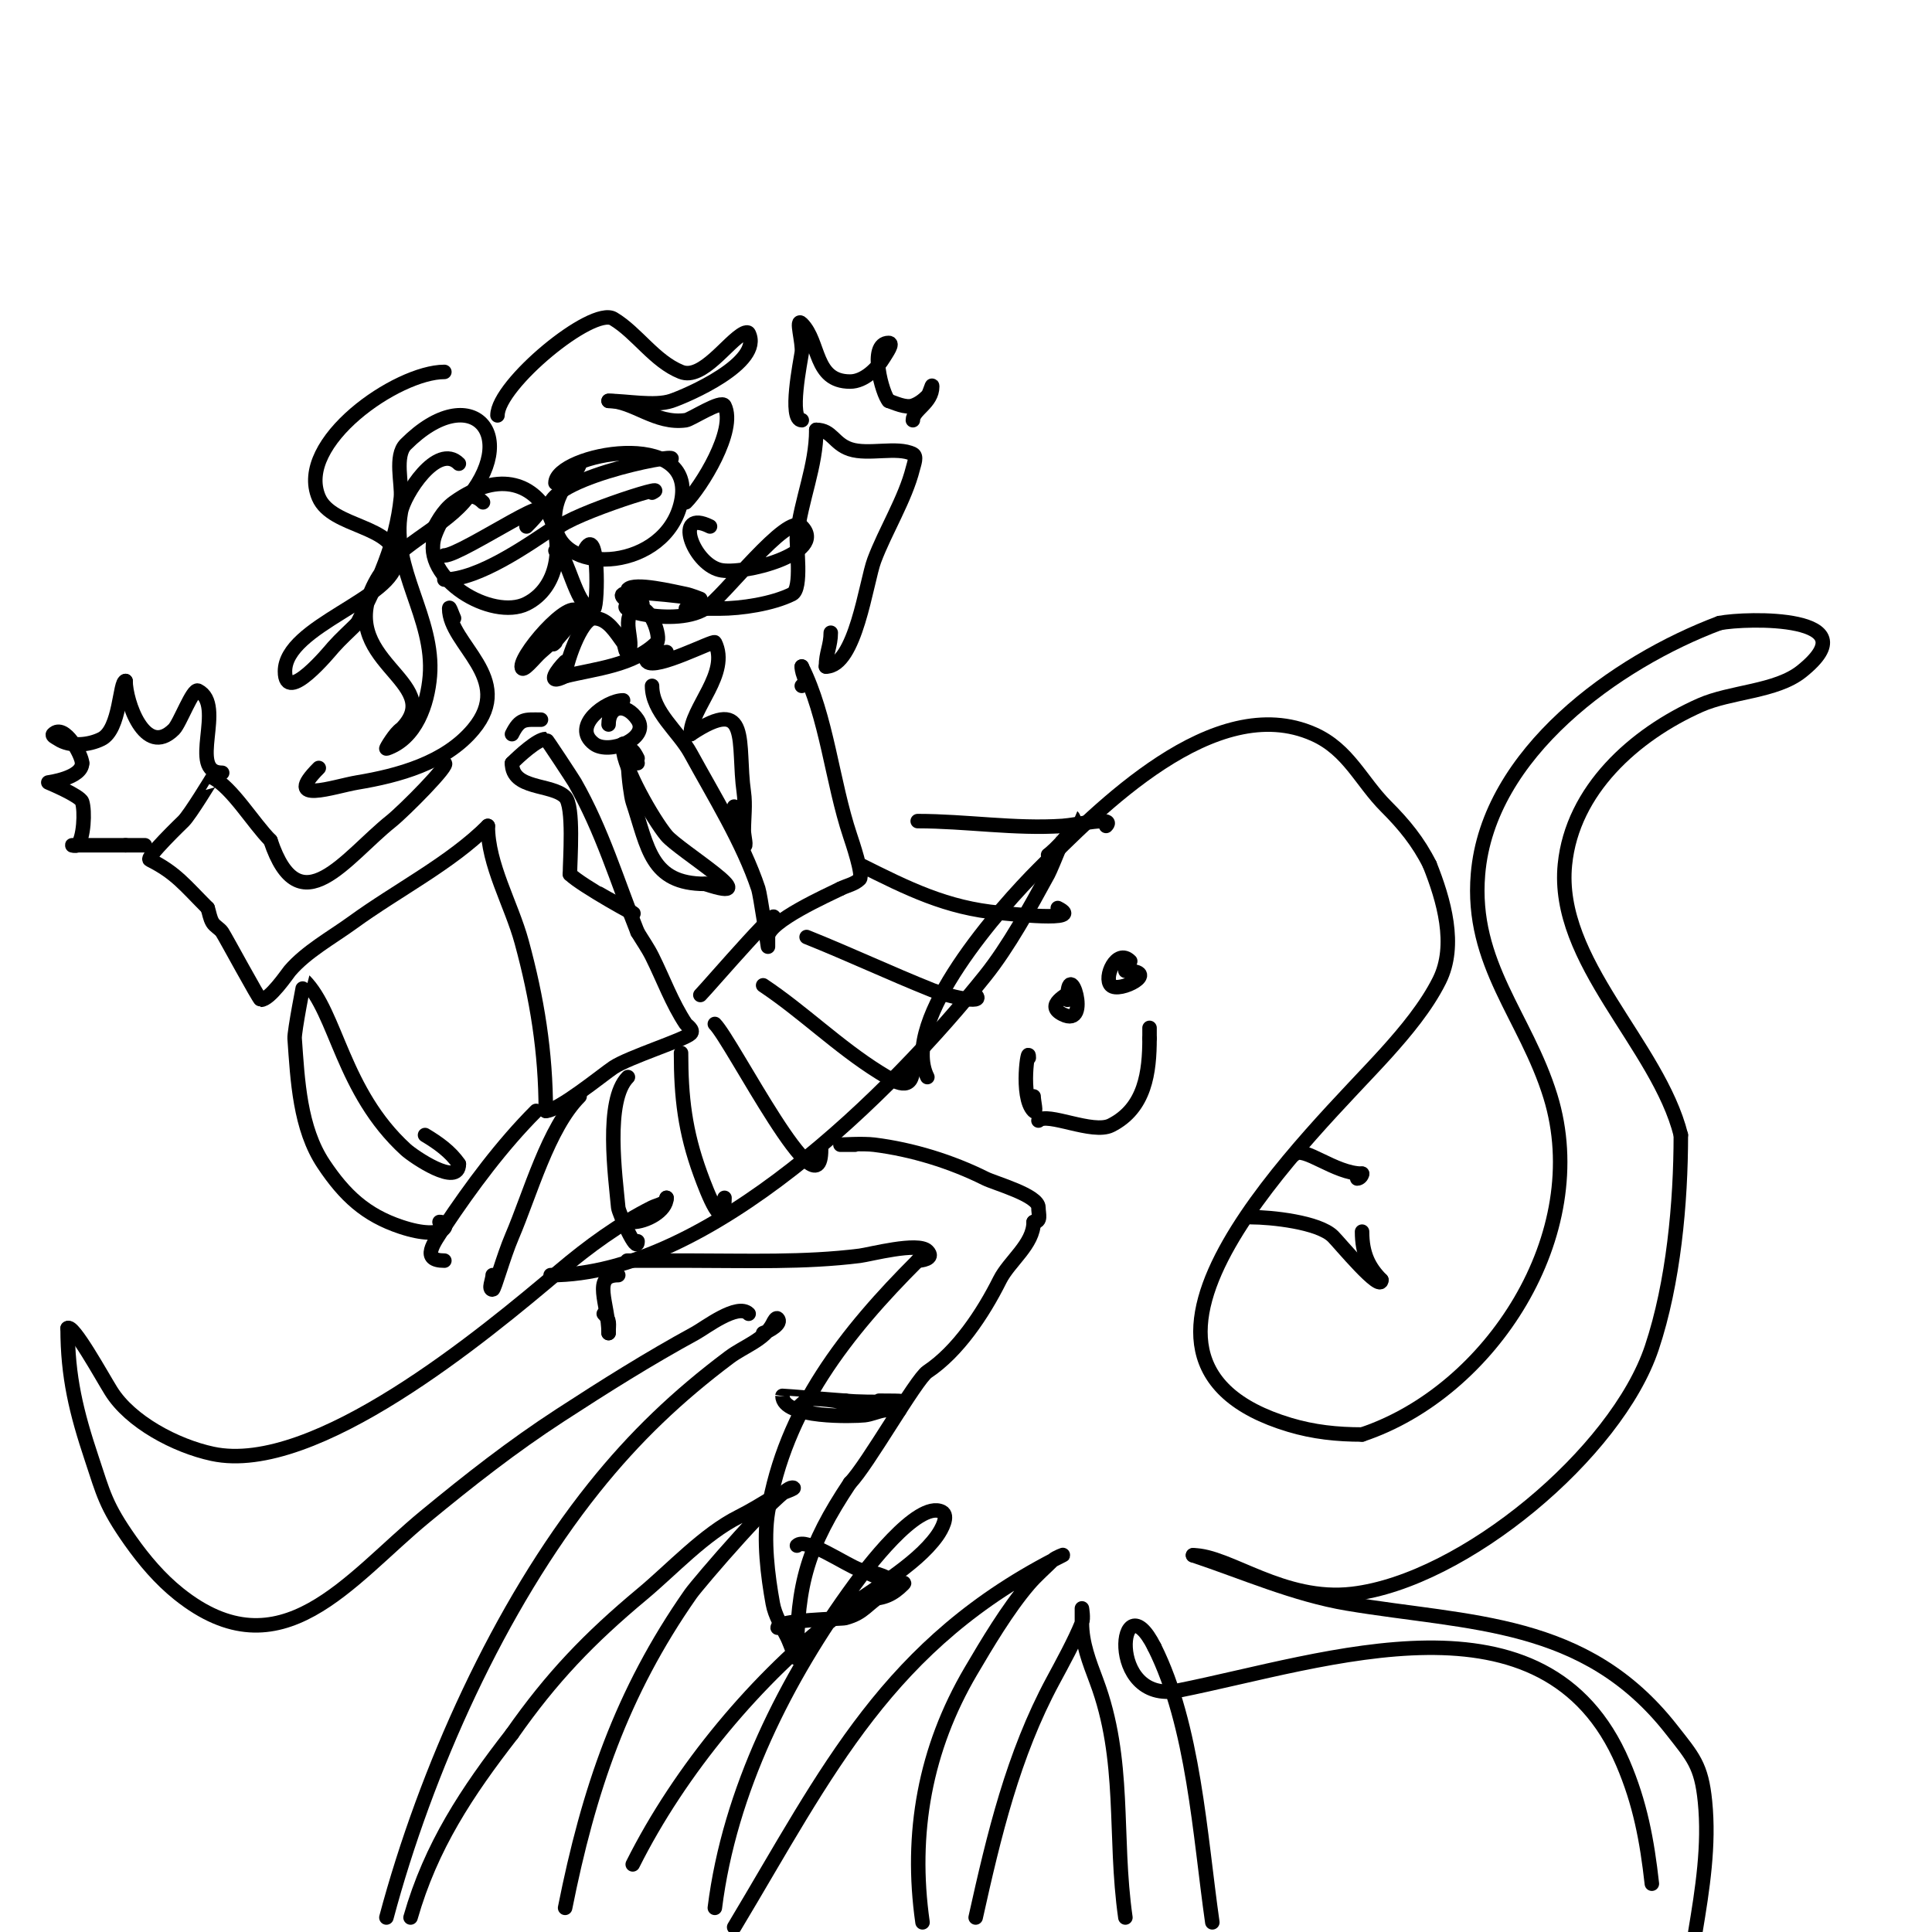 <svg viewBox='0 0 400 400' version='1.1' xmlns='http://www.w3.org/2000/svg' xmlns:xlink='http://www.w3.org/1999/xlink'><g fill='none' stroke='#000000' stroke-width='3' stroke-linecap='round' stroke-linejoin='round'><path d='M92,158c1.477,0 -8.407,9.926 -11,12c-9.426,7.541 -18.996,22.012 -25,4'/><path d='M56,174c-3.563,-3.563 -7.951,-10.975 -12,-13c-0.004,-0.002 -4.59,7.59 -6,9c-0.242,0.242 -7.861,7.569 -7,8c5.438,2.719 7.299,5.299 12,10'/><path d='M43,188c0.333,1 0.458,2.096 1,3c0.485,0.808 1.477,1.216 2,2c0.691,1.037 7.671,14 8,14c1.87,0 5.582,-5.512 6,-6c3.441,-4.015 8.746,-6.906 13,-10c9.261,-6.735 20.293,-12.293 28,-20'/><path d='M101,171c0,8.011 4.877,16.215 7,24c3.193,11.707 5,22.838 5,35'/><path d='M113,230c2.625,0 11.858,-7.572 14,-9c3.192,-2.128 14.756,-5.756 16,-7c0.763,-0.763 -0.844,-1.766 -1,-2c-2.874,-4.311 -4.707,-9.414 -7,-14c-0.869,-1.738 -2,-3.333 -3,-5'/><path d='M132,193c-4.265,-10.663 -7.334,-21.085 -13,-31c-0.309,-0.54 -5.842,-9 -6,-9c-1.719,0 -5.554,3.554 -7,5'/><path d='M106,158c0,5.564 8.221,4.221 11,7c1.879,1.879 1,13.099 1,16'/><path d='M118,181c2.325,2.325 14.8,9.2 13,8c-2.236,-1.491 -4.696,-2.617 -7,-4'/><path d='M129,145c-3.461,0 -10.855,5.359 -6,9c3.089,2.317 11.595,-1.108 9,-5c-2.403,-3.605 -6,-2.967 -6,1'/><path d='M132,157c-3.254,-6.509 -1.628,7.116 -1,9c3.177,9.531 3.689,17 15,17'/><path d='M146,183c13.356,4.452 -5.436,-6.924 -8,-10c-2.842,-3.411 -9,-14.28 -9,-18c0,-0.333 0,-1 0,-1c0,0 -0.225,4 3,4'/><path d='M135,142c0,5.405 5.494,9.405 8,14c4.815,8.827 10.821,18.463 14,28c0.412,1.235 2,12 2,12c0,0 0,-1.333 0,-2c0,-3.19 12.416,-8.708 15,-10'/><path d='M174,184c1.333,-0.667 2.946,-0.946 4,-2c0.783,-0.783 -1.604,-7.812 -2,-9c-3.741,-11.224 -4.784,-24.568 -10,-35'/><path d='M166,138c0,2.024 1.371,2.629 0,4'/><path d='M142,126c-2.276,0 5.874,0 7,0c4.46,0 10.949,-0.975 15,-3c2.159,-1.079 0.802,-10.214 1,-12c0.84,-7.561 4,-14.452 4,-22'/><path d='M169,89c3.278,0 3.589,2.863 7,4c3.754,1.251 9.754,-0.623 13,1c0.894,0.447 0.243,2.03 0,3c-1.573,6.293 -5.7,12.868 -8,19c-1.669,4.452 -3.858,22 -10,22'/><path d='M171,138c0,-2.794 1,-4.34 1,-7'/><path d='M138,135c-0.444,0 -5.196,0.804 -4,2c1.766,1.766 13.743,-4.514 14,-4c3.206,6.412 -5,13.584 -5,19'/><path d='M143,152c12.59,-8.394 9.572,2.004 11,12c0.377,2.64 0,5.333 0,8c0,1 0.707,3.707 0,3c-1.944,-1.944 -1.333,-5.333 -2,-8'/><path d='M145,206c1.51,-1.51 20.041,-23.062 14,-14'/><path d='M120,227c-6.507,6.507 -10.244,20.236 -14,29c-1.812,4.228 -3.63,11 -4,11c-1,0 0,-2 0,-3'/><path d='M111,230c-7.024,7.024 -13.441,15.662 -19,24c-2.262,3.393 -4.961,7 0,7'/><path d='M130,223c-4.816,4.816 -2.579,20.635 -2,27c0.099,1.088 4,9.944 4,7'/><path d='M141,218c0,9.164 0.822,16.261 4,25c1.448,3.981 5,13.157 5,5'/><path d='M148,212c3.618,3.618 22,40.29 22,26'/><path d='M158,204c8.252,5.501 15.473,12.671 24,18c3.571,2.232 7,4.21 7,-1'/><path d='M167,194c8.736,3.494 17.244,7.497 26,11c2.803,1.121 11.134,3.134 9,1'/><path d='M178,179c9.952,4.976 17.955,8.996 29,10c1.309,0.119 18.04,2.02 12,-1'/><path d='M190,170c9.959,0 20.126,1.658 30,1c2.993,-0.2 11.121,-2.121 9,0'/><path d='M114,264c32.701,0 70.753,-37.941 90,-62c4.81,-6.012 9.283,-14.186 13,-21c0.745,-1.365 4.994,-12.006 5,-12c1.865,1.865 -4.067,7.378 -5,8'/><path d='M112,149c-3.346,0 -4.334,-0.332 -6,3'/><path d='M92,77c-9.763,0 -30.882,14.608 -26,26c2.722,6.35 16,5.677 16,13c0,7.876 -23,13.516 -23,23c0,7.216 9.466,-4.4 10,-5c1.566,-1.762 3.333,-3.333 5,-5'/><path d='M74,129c4.236,-8.473 8.047,-16.469 9,-26c0.282,-2.821 -1.376,-8.624 1,-11c13.617,-13.617 24.263,-1.796 12,12c-5.185,5.834 -14.032,9.056 -18,16c-9.684,16.947 15.041,20.959 5,31'/><path d='M83,151c-1.045,0.522 -3.201,4.067 -3,4c6.18,-2.06 8.527,-9.326 9,-15c1.012,-12.141 -8.143,-22.216 -6,-34c0.652,-3.585 7.527,-14.473 12,-10'/><path d='M100,104c-4.275,-4.275 -8.826,3.478 -10,7c-2.926,8.778 11.889,17.556 19,14c13.095,-6.548 4.594,-34.996 -15,-21c-2.366,1.69 -3.74,4.481 -5,7'/><path d='M92,115c3.694,0 27.651,-16.651 17,-6'/><path d='M92,120c7.131,0 17.311,-7.207 23,-11'/><path d='M120,96c0,1.68 -6.038,5.732 -5,13c1.479,10.356 22.872,9.077 26,-5c3.516,-15.824 -26,-9.971 -26,-4'/><path d='M114,106c-3.194,-6.389 26.259,-12.259 25,-11'/><path d='M115,110c0,-2.47 24.89,-10.445 20,-8'/><path d='M115,114c1.502,-1.502 3.758,8.758 6,11c0.527,0.527 1.473,1.527 2,1c0.815,-0.815 1.025,-18.05 -2,-12'/><path d='M120,128c0,-6.554 -12,6.921 -12,10c0,1.667 2.735,-1.915 4,-3c2.147,-1.841 4.233,-3.791 6,-6c0.883,-1.104 4,-4 3,-3c-1.348,1.348 -8.15,9.15 -6,7'/><path d='M130,122c1.472,-1.472 9.307,0.461 12,1c1.034,0.207 3,1 3,1c0,0 -13.99,-2.005 -16,-1c-1.075,0.537 2,1.798 2,3'/><path d='M117,140c0,-2.171 3.245,-12 6,-12c2.83,0 4.513,3.018 6,5c0.447,0.596 0.473,2.527 1,2c1.724,-1.724 -2.001,-7.666 2,-9c2.716,-0.905 4.934,6.066 4,7c-4.831,4.831 -12.8,5.45 -19,7'/><path d='M117,140c-4.286,2.143 -1.473,-1.527 0,-3'/><path d='M103,86c0,-6.346 19.625,-22.625 24,-20c4.894,2.936 8.495,8.798 14,11c4.443,1.777 9.699,-6.349 13,-8c0.298,-0.149 0.851,-0.298 1,0c3.051,6.101 -12.828,12.943 -16,14c-3.473,1.158 -9.241,0 -13,0'/><path d='M126,83c5.152,0 9.697,4.9 16,4c1.083,-0.155 7.344,-4.311 8,-3c2.535,5.071 -4.937,16.937 -8,20'/><path d='M46,160c-7.323,0 0.897,-14.051 -5,-17c-1.104,-0.552 -3.743,6.743 -5,8c-6.043,6.043 -10,-5.87 -10,-10'/><path d='M26,141c-1.283,0 -1.032,10.016 -5,12c-2.538,1.269 -6.453,1.698 -9,0c-0.392,-0.261 -1.333,-0.667 -1,-1c2.371,-2.371 6,4.424 6,6'/><path d='M17,158c0,3.099 -7,4 -7,4c0,0 6.579,2.737 7,4c0.637,1.911 0.356,7.644 -1,9c-0.236,0.236 -1.333,0 -1,0c3.667,0 7.333,0 11,0'/><path d='M26,175c1.333,0 2.667,0 4,0'/><path d='M166,87c-2.764,0 -0.242,-12.309 0,-14c0.283,-1.98 -1.414,-7.414 0,-6c3.794,3.794 2.472,12 10,12c2.953,0 5.653,-2.754 7,-5c0.542,-0.904 2.054,-3 1,-3c-4.329,0 -1.276,10.724 0,12'/><path d='M184,83c1.218,0.406 3.473,1.509 5,1c1.14,-0.38 2.15,-1.15 3,-2c0.527,-0.527 1,-2.745 1,-2c0,3.501 -4,4.835 -4,7'/><path d='M135,262'/><path d='M128,264c-5.552,0 -2,5.891 -2,12'/><path d='M126,276c0,-2.062 0.408,-2.592 -1,-4'/><path d='M132,261c-8.025,0 8.97,0 11,0c11.681,0 23.46,0.443 35,-1c2.071,-0.259 12.068,-2.932 14,-1c1.675,1.675 -1.476,2 -2,2'/><path d='M190,261c-14.803,14.803 -27.463,30.777 -31,52c-0.969,5.814 -0.038,13.291 1,19c0.454,2.498 1.865,4.729 3,7c0.667,1.333 2,5.491 2,4c0,-15.022 2.229,-22.844 11,-36'/><path d='M176,307c3.496,-3.496 13.639,-21.426 16,-23c6.299,-4.199 11.493,-11.986 15,-19c1.953,-3.906 7,-7.36 7,-12'/><path d='M214,253c1.671,0 1,-1.589 1,-3c0,-2.541 -9.002,-5.001 -11,-6c-7.05,-3.525 -15.178,-6.022 -23,-7c-2.315,-0.289 -7,0 -7,0c0,0 2,0 3,0'/><path d='M192,223c-5.851,-11.702 15.517,-35.517 23,-43c12.37,-12.37 36.43,-37.142 57,-28c7.216,3.207 9.749,9.749 15,15c3.712,3.712 6.647,7.294 9,12'/><path d='M296,179c2.909,7.273 5.661,16.678 2,24c-2.699,5.398 -6.983,10.537 -11,15c-14.656,16.284 -65.382,63.385 -20,77c4.978,1.493 9.833,2 15,2'/><path d='M282,297c26.664,-8.888 47.775,-41.482 39,-70c-5.088,-16.535 -16.551,-27.383 -15,-46c2.089,-25.066 28.616,-43.981 50,-52'/><path d='M356,129c5.561,-1.112 31.621,-1.697 17,10c-5.289,4.231 -14.616,4.163 -21,7c-13.674,6.077 -26.461,17.607 -28,33c-2.004,20.043 19.329,37.318 24,56'/><path d='M348,235c0,14.052 -1.523,30.569 -6,44c-7.298,21.893 -38.999,48.294 -62,51c-14.401,1.694 -25.565,-8 -33,-8'/><path d='M247,322c10.426,3.475 21.113,8.185 32,10c25.45,4.242 49.13,3.257 67,26c4.568,5.814 6.25,7.499 7,15c0.906,9.056 -0.518,18.11 -2,27'/><path d='M342,390c-0.99,-8.909 -2.444,-16.703 -6,-25c-16.059,-37.471 -61.365,-21.127 -92,-15c-15.249,3.05 -12.304,-23.607 -5,-9'/><path d='M239,341c8.143,16.287 9.424,38.97 12,57'/><path d='M233,397c-2.436,-17.055 0.185,-32.506 -6,-49c-1.469,-3.917 -3,-7.814 -3,-12c0,-1 0,-3 0,-3c0,0 0.371,2.072 0,3c-1.467,3.667 -4.128,8.524 -6,12c-8.261,15.342 -12.209,31.942 -16,49'/><path d='M191,398c-2.631,-18.415 0.518,-35.88 10,-52c3.322,-5.647 7.608,-12.876 12,-18c1.534,-1.79 3.333,-3.333 5,-5c0.527,-0.527 2.667,-1.333 2,-1c-36.265,18.132 -48.536,44.56 -68,77'/><path d='M148,395c3.027,-24.218 14.695,-47.493 29,-67c1.824,-2.487 12.957,-17.521 18,-15c1.52,0.76 -0.012,3.617 -1,5c-4.45,6.23 -14.05,11.423 -20,16c-17.239,13.261 -33.237,32.473 -43,52'/><path d='M117,395c4.846,-24.232 11.633,-44.476 26,-65c1.441,-2.059 18.473,-22 21,-22c1.491,0 -2.722,1.233 -4,2c-2.304,1.383 -4.596,2.798 -7,4c-7.247,3.624 -13.859,10.882 -20,16c-11.056,9.213 -18.793,17.276 -27,29'/><path d='M106,359c-9.313,11.974 -16.779,23.225 -21,38'/><path d='M80,397c8.077,-30.287 23.354,-64.443 43,-89c8.43,-10.537 17.315,-18.986 28,-27c3.04,-2.28 7.3,-3.601 9,-7c0.211,-0.422 0.667,-1.333 1,-1c1,1 -1.658,2.553 -3,3'/><path d='M158,276'/><path d='M155,272c-2.286,-2.286 -9.016,2.918 -11,4c-9.711,5.297 -18.733,10.977 -28,17c-9.97,6.481 -18.792,13.417 -28,21c-15.749,12.97 -29.833,32.934 -51,16c-3.869,-3.096 -7.142,-6.952 -10,-11c-5.165,-7.317 -5.61,-9.831 -8,-17c-3.192,-9.577 -5,-16.968 -5,-27'/><path d='M14,275c1.06,-1.06 7.143,10.029 9,13c3.976,6.362 13.344,11.359 21,13c21.146,4.531 56.206,-24.636 72,-38c5.715,-4.836 12.258,-9.629 19,-13c1.075,-0.537 3,-0.798 3,-2'/><path d='M138,248c0,2.775 -4.316,5 -7,5'/><path d='M91,253c2.559,0 1.424,4.141 -8,1c-7.277,-2.426 -11.654,-6.482 -16,-13c-4.951,-7.426 -5.383,-17.366 -6,-26c-0.1,-1.394 1.982,-12.018 2,-12c6.73,6.73 7.806,22.906 21,35c1.597,1.464 11,7.854 11,3'/><path d='M95,241c-1.705,-2.557 -4.365,-4.419 -7,-6'/><path d='M215,232c1.829,-1.829 11.218,2.891 15,1c7.126,-3.563 8,-11.113 8,-18'/><path d='M238,215c0,-0.889 0,-4.444 0,0'/><path d='M213,219c0,-3.208 -1.902,8.098 1,11c0.707,0.707 0,-2 0,-3'/><path d='M222,205c-0.97,0.97 -5.825,3.088 -2,5c6.259,3.13 1,-12.713 1,-3'/><path d='M234,199c-2.811,-2.811 -5.597,3.403 -4,5c1.734,1.734 10.552,-3 3,-3'/><path d='M94,128c-0.333,-0.667 -1,-2.745 -1,-2c0,7.47 13.8,14.44 5,25c-5.821,6.986 -15.621,9.604 -24,11c-4.814,0.802 -15.734,4.734 -8,-3'/><path d='M147,109c-7.6,-3.8 -3.654,7.586 2,9c4.773,1.193 22.463,-3.537 17,-9c-2.971,-2.971 -16.215,14.634 -20,17c-6.908,4.317 -23.697,-1 -13,-1'/><path d='M133,125'/><path d='M165,320c1.842,-1.842 10.177,4.059 13,5c2,0.667 7.491,3.491 6,2c-1.076,-1.076 -5.247,-1.812 -6,-2'/><path d='M161,337c0,-1.684 13.225,-1.789 14,-2c4.09,-1.115 4.374,-2.928 8,-5c1.294,-0.74 5.054,-3.054 4,-2c-2.063,2.063 -3.966,3 -7,3'/><path d='M167,290c1.498,-1.498 15.097,2 19,2c1,0 -2.014,-0.164 -3,0c-1.356,0.226 -2.634,0.848 -4,1c-2.118,0.235 -17,0.719 -17,-4c0,-0.045 12.513,1 13,1'/><path d='M175,290c4.51,0.564 18.697,0 7,0'/><path d='M268,239c1.866,-1.866 8.353,4 14,4'/><path d='M282,243c0,0.471 -0.529,1 -1,1'/><path d='M259,252c4.108,0 14.007,1.007 17,4c1.329,1.329 10,11.798 10,9'/><path d='M286,265c-2.584,-2.584 -4,-5.414 -4,-10'/></g>
</svg>
